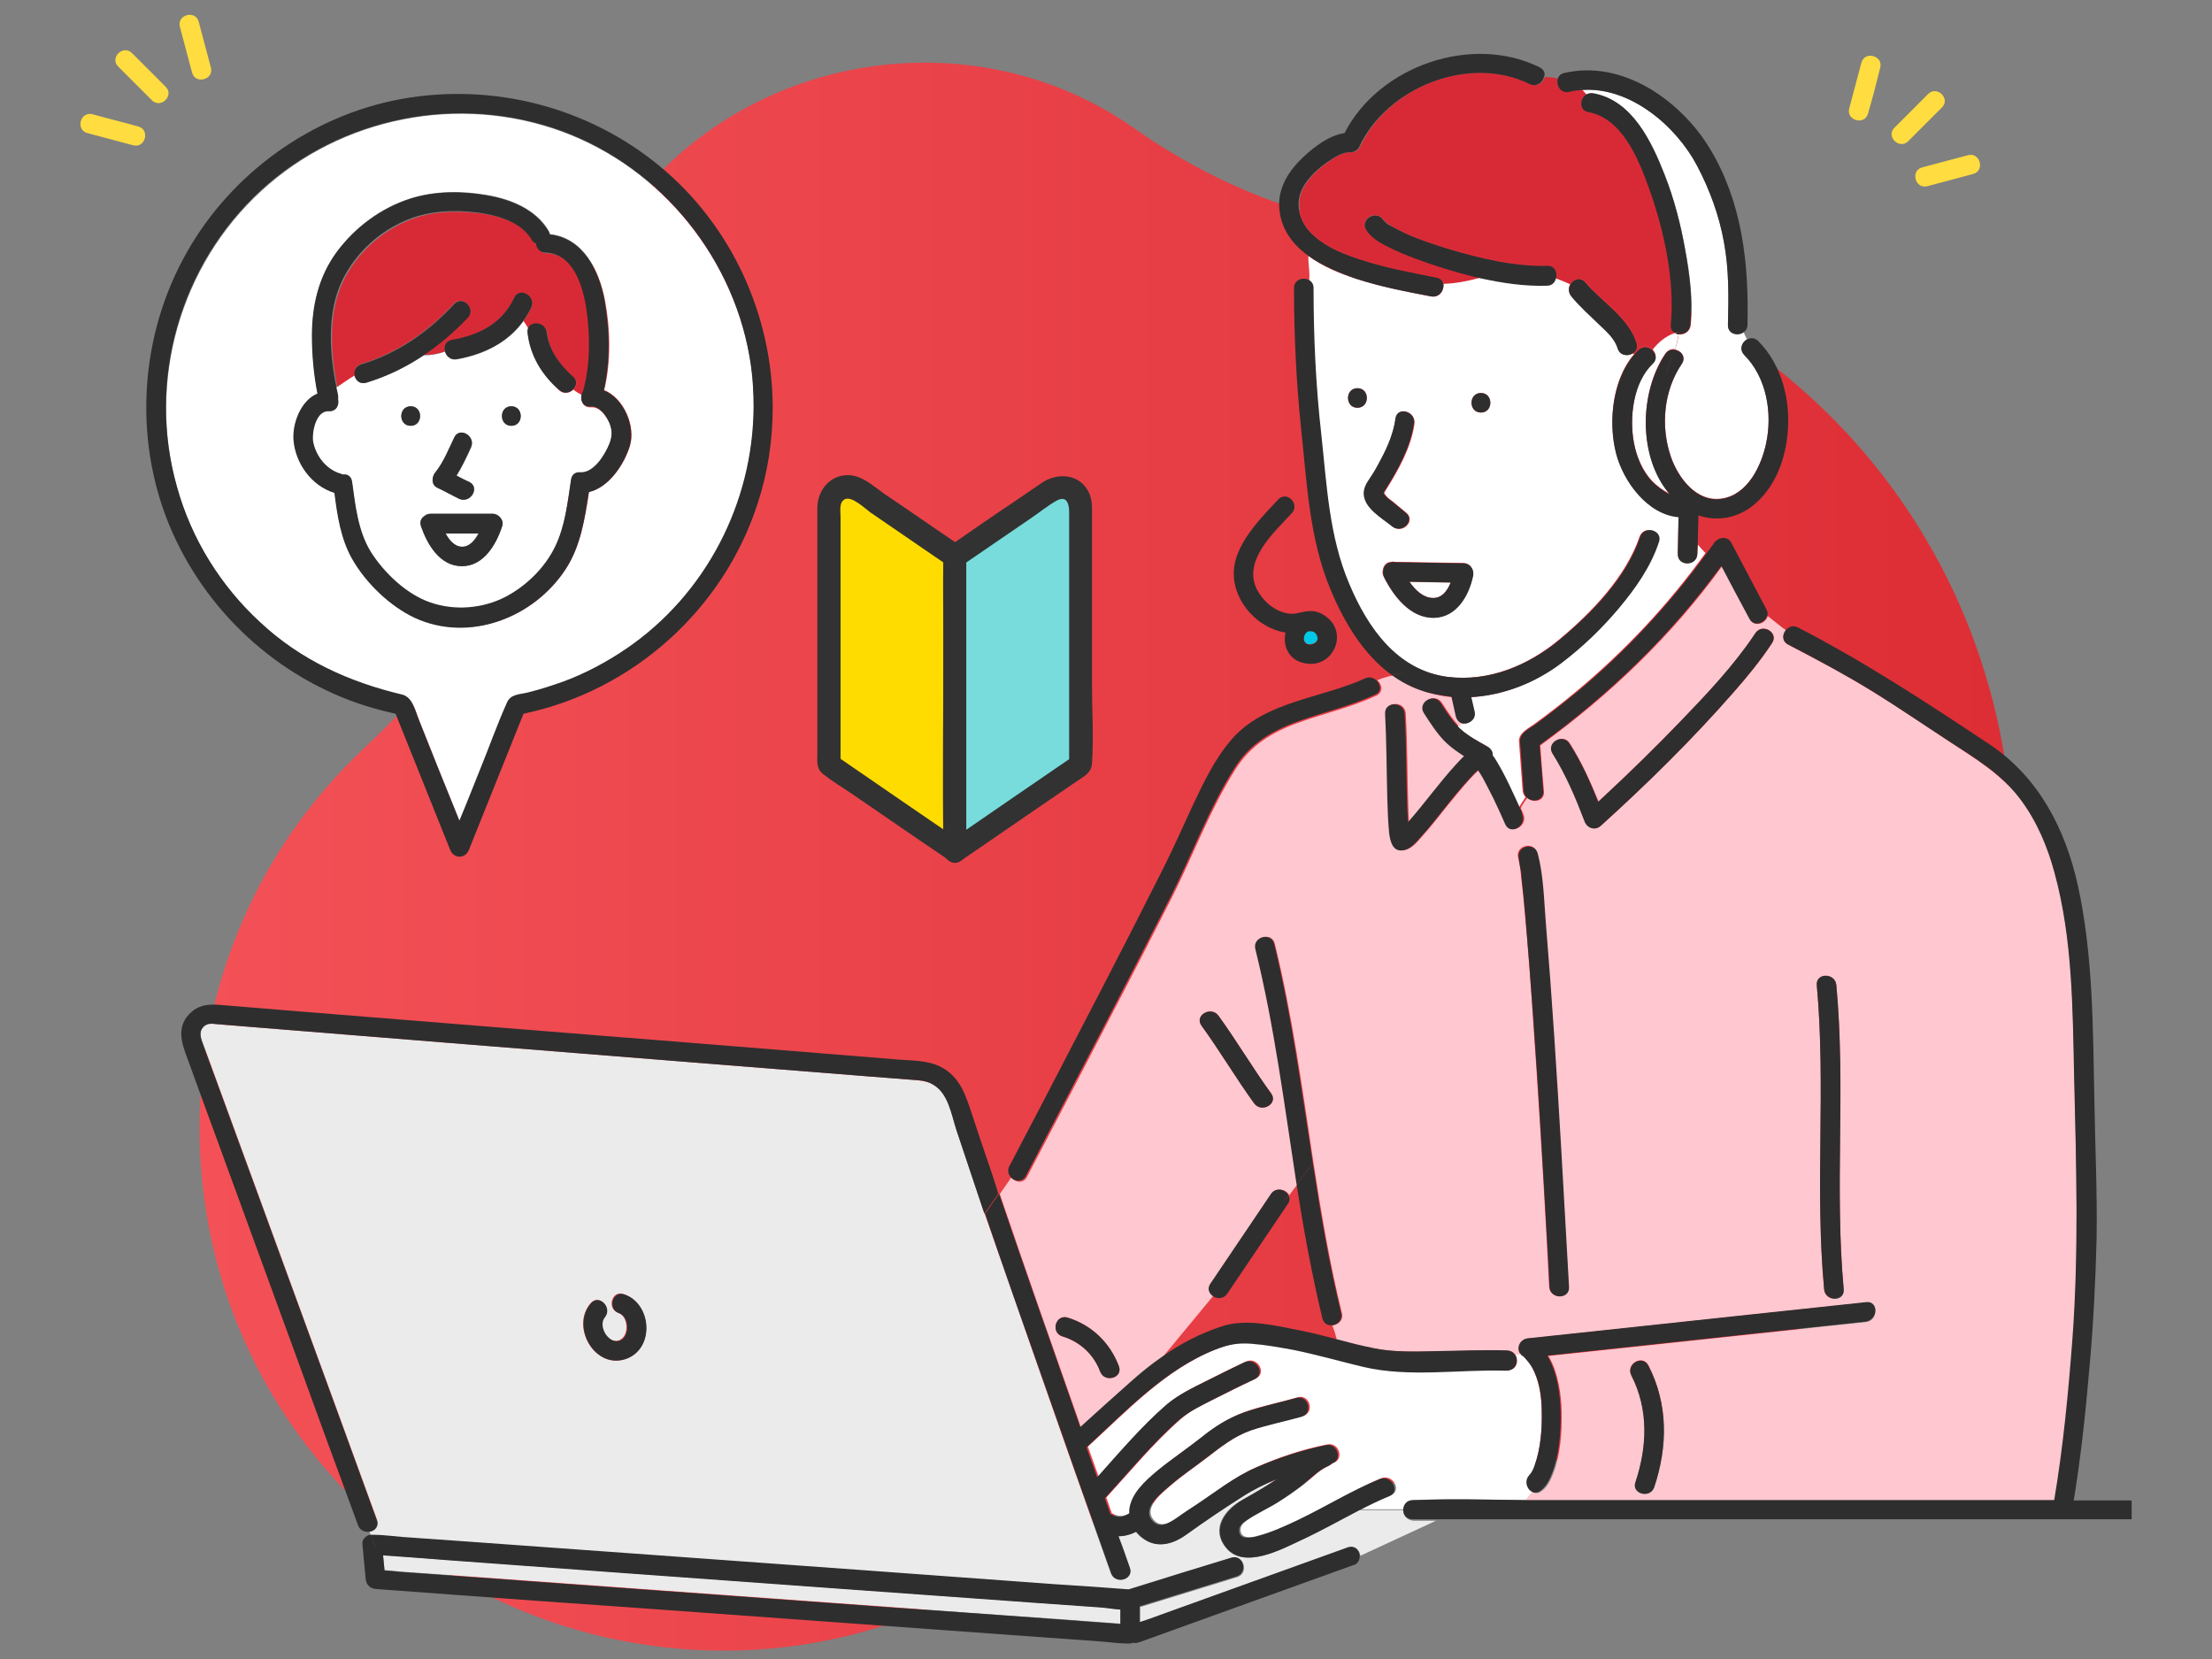 <?xml version="1.0" encoding="utf-8"?>
<!-- Generator: Adobe Illustrator 25.2.1, SVG Export Plug-In . SVG Version: 6.00 Build 0)  -->
<svg version="1.1" id="Capa_1" xmlns="http://www.w3.org/2000/svg" xmlns:xlink="http://www.w3.org/1999/xlink" x="0px" y="0px"
	 viewBox="0 0 600 450" style="enable-background:new 0 0 600 450;" xml:space="preserve">
<rect x="0" y="0" width="600" height="450" fill="#808080" stroke="none"/>
<style type="text/css">
	.st0{fill:url(#SVGID_1_);}
	.st1{fill:#00C8E7;}
	.st2{fill:#FFFFFF;}
	.st3{fill:#D82A36;}
	.st4{fill:#EBEBEB;}
	.st5{fill:#FFC7CF;}
	.st6{fill:#2E2E2E;}
	.st7{fill:#FFDC3F;}
	.st8{fill:#FFDC00;}
	.st9{fill:#323232;}
	.st10{fill:#78DCDC;}
</style>
<linearGradient id="SVGID_1_" gradientUnits="userSpaceOnUse" x1="54.107" y1="232.33" x2="545.893" y2="232.33">
	<stop  offset="0" style="stop-color:#F35157"/>
	<stop  offset="1" style="stop-color:#DD2D35"/>
</linearGradient>
<path class="st0" d="M151.2,104.5c-4.6,37.8-24,72-51.9,97.9c-1.3,1.2-2.5,2.4-3.7,3.6c-55.3,55.3-55.3,145,0,200.3
	c46.7,46.7,120.8,54.9,176.1,19.6c28.3-18,61.8-25.8,95.3-23.9c48,2.7,96.9-14.9,132.8-52.8C561,284.5,561.3,182,500.5,117
	C469.7,84.2,429.2,66.4,388,63.7c-29.1-1.9-56.7-12.2-80.5-29c-39.1-27.5-93.9-22.4-127.8,11.4C163.3,62.5,153.8,83.1,151.2,104.5z"
	/>
<g>
	<path class="st1" d="M354.7,171.2c-1.6,1-1.5,3.9,1,3.5c1.2-0.2,2-1,1.6-2.2C356.9,171.1,355.8,171,354.7,171.2z"/>
	<path class="st2" d="M382.3,157.8c1.6,2.3,3.7,4.3,6.3,4.4c2.5,0.1,4-2,4.9-4.2C389.7,158,386,157.9,382.3,157.8z"/>
	<path class="st3" d="M98,98.7c9.9-3,18.1-8.8,25.1-16.3c2.3-2.5,6.1,1.3,3.7,3.7c-3.6,3.9-7.6,7.3-11.9,10.2c2-0.1,3.9-0.3,5.8-1
		c-0.4-1.3,0.1-2.7,1.8-3c7.4-1.3,13.7-4.5,17-11.5c1.5-3.1,6-0.4,4.6,2.7c-0.6,1.3-1.3,2.5-2.1,3.6c0.4,0.7,0.8,1.3,1.3,2
		c0.9-2.1,4.8-1.6,5.1,1.2c0.5,4.8,3.5,8.8,7.1,11.9c1.3,1.1,1,2.6,0.1,3.5c0.7,0.6,1.5,1.1,2.4,1.5c0.1-0.3,0.2-0.6,0.4-0.8
		c0-0.1,0-0.2,0.1-0.3c1.9-6.9,1.9-14.7,0.9-21.7c-0.9-6.3-3.4-15.5-11.2-15.7c-1.6-0.1-2.4-1.2-2.5-2.4c-0.5-0.2-0.9-0.5-1.2-1.1
		c-3.3-5.6-11.2-7.2-17.1-7.6c-6.3-0.5-12.7,0.2-18.4,3c-6.7,3.2-12.2,8.5-15.6,15.1c-4.5,8.8-3.8,20.1-1.8,29.7
		c1.7-1.1,3.3-2.3,5-3.3C95.9,100.6,96.4,99.2,98,98.7z"/>
	<path class="st2" d="M165.3,114.7c-0.9-1.9-2.6-4.4-5-4.2c-2.1,0.1-2.9-1.7-2.4-3.3c-0.8-0.4-1.6-0.9-2.4-1.5
		c-0.9,0.9-2.5,1.3-3.8,0.2c-4.7-4.2-7.9-9.3-8.6-15.6c-0.1-0.5,0-0.9,0.2-1.2c-0.4-0.7-0.8-1.3-1.3-2c-4.2,5.9-10.8,9.1-18.1,10.4
		c-1.7,0.3-2.8-0.8-3.2-2.1c-1.9,0.7-3.8,1-5.8,1c-4.8,3.2-9.9,5.7-15.6,7.4c-1.7,0.5-2.8-0.6-3.2-1.9c-1.7,1-3.3,2.2-5,3.3
		c0.1,0.7,0.3,1.3,0.4,2c0.1,0.4,0.1,0.7,0,1.1c0.4,1.6-0.4,3.4-2.4,3.3c-3.6-0.2-4.7,5.8-4.2,8.4c0.7,4,3.5,7.8,7.6,8.9
		c0.2,0.1,0.4,0.1,0.5,0.2c1.2-0.2,2.3,0.4,2.5,1.9c0.9,6.5,1.5,13.4,5.1,19.1c3.5,5.7,9.7,11.4,16.1,13.7
		c6.6,2.3,14.2,1.7,20.4-1.5c5.7-2.9,10.8-7.9,13.5-13.7c2.7-5.6,3.3-12.1,4.3-18.2c0.2-1.2,1-1.8,1.9-1.9c0.2,0,0.4,0,0.6,0
		c3.7,0.2,6.7-4.9,7.9-7.8C166.2,118.5,166.2,116.8,165.3,114.7z M118.1,128.1c2.2-2.7,3.6-6.3,5.1-9.4c1.4-3.1,6-0.4,4.6,2.7
		c-1.2,2.6-2.4,5.2-3.9,7.6c1.1,0.6,2.2,1.2,3.4,1.7c3.1,1.4,0.4,6-2.7,4.6c-2-0.9-3.9-2-5.9-3C116.9,131.5,117.1,129.3,118.1,128.1
		z M111.4,115.5c-3.4,0-3.4-5.3,0-5.3C114.8,110.2,114.8,115.5,111.4,115.5z M136.2,142.7c-1.6,4.9-4.9,10.8-10.9,10.8
		c-6,0-9.4-5.9-11.1-10.8c-0.4-1.2,0-2.1,0.8-2.7c0.4-0.4,1-0.7,1.8-0.7c5.6,0,11.3,0,16.9,0C135.3,139.4,136.8,141.1,136.2,142.7z
		 M138.7,115.5c-3.4,0-3.4-5.3,0-5.3C142.1,110.2,142.1,115.5,138.7,115.5z"/>
	<path class="st2" d="M120.8,144.7c1,1.9,2.5,3.6,4.5,3.6c2,0,3.4-1.7,4.4-3.6C126.8,144.7,123.8,144.7,120.8,144.7z"/>
	<path class="st2" d="M70.7,169c11,10.2,24.1,16.2,38.5,19.6c2.8,0.7,3.5,4.3,4.5,6.8c1.8,4.4,3.5,8.8,5.3,13.3
		c1.9,4.7,3.8,9.4,5.7,14.1c1.8-4.5,3.6-9.1,5.5-13.6c2.5-6.1,4.7-12.4,7.4-18.4c1.1-2.4,3.5-2.3,5.8-2.8c3.2-0.8,6.3-1.7,9.4-2.9
		c6-2.2,11.8-5.3,17.1-8.9c21.6-14.8,34.5-39.7,34.6-65.7c0-3.7-0.2-7.4-0.7-11c-4-28.7-24.1-53.8-51.4-63.8
		c-27.8-10.2-59.7-4-81.5,16.1c-22,20.2-31,51.7-22.9,80.4C51.9,146.2,59.9,159,70.7,169z M86.2,106.7c-1-5.2-1.5-10.5-1.5-15.7
		c0-8.2,1.8-16,6.7-22.7c5-6.8,12-12,20-14.5c6.6-2.1,14-2.1,20.8-0.9c6.4,1.1,13.1,3.8,16.6,9.6c0.2,0.3,0.3,0.7,0.4,1
		c9,1,13.3,9.7,14.9,17.9c1.5,7.8,1.7,16.6-0.2,24.4c5.4,2.2,8.6,9.9,7,15.1c-1.5,4.9-5.6,11.3-11.1,12.5
		c-1.1,7.2-2.3,14.7-6.3,20.9c-8.6,13.2-26.1,20-40.9,13.2c-6.8-3.1-13.3-9.4-17-16c-3.1-5.5-4-11.7-4.8-17.9
		c-6.2-1.9-10.6-8.1-11.1-14.5C79.3,114.8,81.7,108.5,86.2,106.7z"/>
	<path class="st4" d="M303.9,436.5c-1.9-0.1-3.9-0.5-5.7-0.6c-5.7-0.4-11.4-0.8-17-1.2c-17.1-1.2-34.2-2.5-51.3-3.7
		c-19.8-1.4-39.5-2.9-59.3-4.3c-16.4-1.2-32.8-2.4-49.2-3.6c-5.8-0.4-11.6-0.8-17.5-1.3c0.1,1.4,0.3,2.7,0.4,4.1c2,0.1,4,0.4,6,0.5
		c5.6,0.4,11.2,0.8,16.8,1.2c17,1.2,34,2.5,51,3.7c19.8,1.4,39.5,2.9,59.3,4.3c16.3,1.2,32.5,2.4,48.8,3.5
		c5.9,0.4,11.8,0.9,17.7,1.3C303.9,439.2,303.9,437.8,303.9,436.5z"/>
	<path class="st2" d="M416.3,397.4c1.6-4.6,2-9.7,1.9-14.5c-0.1-4.2-0.7-8.6-2.8-12.3c-0.5-0.9-1.1-1.5-1.8-2.3
		c-0.1-0.1-0.2-0.2-0.3-0.3c0,0-0.1-0.1-0.1-0.1c-0.3-0.2-0.6-0.4-0.8-0.7c-0.5,0.1-0.9,0.1-1.4,0.2c1.1,1.6,0.4,4.3-2,4.2
		c-12.7-0.4-26.2,1.9-38.7-1c-6.3-1.5-12.5-3.3-18.9-4.6c-3.8-0.8-7.6-1.5-11.5-1.7c-3.7-0.3-6.4,0.3-9.9,1.6
		c-13.7,5.4-24.2,16.7-34.9,26.5c1,2.7,1.9,5.4,2.9,8.1c6-6.7,11.9-13.8,18.8-19.7c3.1-2.6,6.6-4.3,10.2-6.1c3.7-1.9,7.3-3.7,11-5.4
		c3.1-1.4,5.7,3.1,2.7,4.6c-3.7,1.8-7.4,3.6-11,5.4c-3.3,1.7-6.6,3.1-9.4,5.6c-7.3,6.4-13.7,14.2-20.2,21.3c0.5,1.4,1,2.9,1.5,4.3
		c0.1,0,0.2,0.1,0.3,0.1c1.8,1,3.3,0.6,4.8-0.3c0-0.3,0-0.6,0-0.9c0.4-4.3,4.3-7.8,7.4-10.5c3.8-3.2,8-6,12-9.1
		c3.7-2.9,7.3-5.3,11.8-6.9c4.6-1.6,9.4-2.5,14.1-3.9c3.3-0.9,4.7,4.2,1.4,5.1c-4.5,1.3-9.2,2.2-13.7,3.7c-4.8,1.6-8.3,4.5-12.3,7.6
		c-3.3,2.5-6.7,4.8-9.8,7.5c-2.3,2-7.4,5.9-4.8,9.2c2.2,2.8,5.2,0.5,7.4-1c1.5-1.1,3.1-2.1,4.6-3.1c5.3-3.5,10.3-7.5,16.2-10.1
		c6.1-2.7,12.4-4.8,19-6.1c3.3-0.7,4.7,4.2,1.6,5c-0.3,0.3-0.6,0.5-1,0.7c-2.6,1.1-4.6,3.3-6.9,5.1c-2.2,1.7-4.5,3.3-6.9,4.8
		c-2.7,1.7-5.7,3-8.3,4.8c-0.9,0.6-1.9,1.4-2,2.6c-0.1,2.7,2.9,2.3,4.6,1.8c3.9-1,7.6-2.7,11.2-4.4c7.5-3.6,14.6-8,22.3-11.2
		c3.1-1.3,5.8,3.2,2.7,4.6c-2.8,1.2-5.4,2.5-8.1,3.8h11.9c0-1.3,0.9-2.5,2.6-2.5c0.2,0,0.3,0,0.5,0c9.9-0.4,19.9-0.1,29.8,0
		c0.6-0.8,1.2-1.6,1.9-2.4c-1.4-0.9-1.9-3.4-0.1-4.7c-1,0.7,0.1-0.3-0.1,0C415.6,399.1,416,398.3,416.3,397.4z"/>
	<path class="st3" d="M390.1,72.2c-4.3-1.4-8.6-2.9-12.7-4.9c-2.5-1.2-5.3-2.6-6.8-5c-1.8-2.9,2.7-5.5,4.6-2.7c0,0,0.2,0.3,0.6,0.6
		c0.3,0.2,0.7,0.5,1.1,0.8c1.4,0.9,2.8,1.6,4.3,2.2c3.8,1.7,7.7,3,11.6,4.2c8.6,2.6,17.8,4.8,26.9,4.6c2.1-0.1,2.9,2,2.4,3.5
		c1.3,0.5,2.6,1,3.9,1.6c0.8-1.5,2.7-2.3,4.1-0.7c4.4,5.2,11.9,9.7,13.9,16.5c0.4,1.2-0.2,2.2-1,2.8c0.1,0.1,0.2,0.2,0.3,0.3
		c0.4-0.5,0.8-0.9,1.3-1.4c1.2-1.2,2.7-0.8,3.7,0.1c1.6-2,3.6-3.7,6.1-4.5c-0.7-0.4-1.2-1.1-1.1-2.2c1.1-12.2-1.8-25.5-5.9-37
		c-2.8-7.8-7.1-19-16.5-20.7c-2.6-0.5-2.3-3.6-0.5-4.8c-0.4-0.5-0.7-0.9-1.2-1.3c-1.2,0.1-2.3,0.2-3.5,0.5c-2.3,0.5-3.7-1.7-3.2-3.4
		c-1.2-0.3-2.3-0.4-3.5-0.4c-0.4,1.5-2.1,2.8-3.9,1.9c-16.4-8.2-38.8,0.8-46.3,17.2c-0.4,0.8-1.4,1.4-2.3,1.3
		c-2.3-0.1-4.5,1.4-6.3,2.7c-2.5,1.7-4.8,3.9-6.4,6.5c-2.5,4.2-1.4,9.2,1.9,12.6c3.9,4,9.5,6,14.7,7.7c6.3,2,12.9,3.3,19.4,4.5
		c1.1,0.2,1.7,0.9,1.9,1.7c3.4-0.1,6.8-0.8,10.1-1.7C397.7,74.5,393.9,73.4,390.1,72.2z"/>
	<path class="st2" d="M460.5,147.7c0,0.8,0,1.6-0.1,2.4c-0.1,3.4-5.4,3.4-5.3,0c0.1-3.3,0.1-6.7,0.2-10c-8.4-0.6-14.9-9.5-16.9-17.1
		c-2.2-8.5-1.1-20,4.8-26.9c-0.1-0.1-0.2-0.2-0.3-0.3c-1.3,0.9-3.5,0.7-4.1-1.4c-0.8-2.6-3-4.6-5-6.5c-2.6-2.5-5.2-4.9-7.6-7.7
		c-0.8-1-0.8-2.2-0.3-3.1c-1.3-0.6-2.6-1.1-3.9-1.6c-0.3,0.9-1.1,1.7-2.4,1.8c-6,0.2-12.1-0.7-18-2c-3.2,0.9-6.7,1.6-10.1,1.7
		c0.3,1.7-1,3.8-3.3,3.4c-6.9-1.3-13.8-2.7-20.4-4.8c-4.3-1.4-9.1-3.3-12.9-6.2c-0.1,2.2,0.5,4.6,0.2,6.7c0.6,0.4,1,1.1,1,2
		c0,13.3,0.7,26.5,2.1,39.7c1.5,13.7,2.1,27.7,7.6,40.6c5.1,11.9,13,23.4,26.7,25.2c11.3,1.4,22-3.1,30.5-10.2
		c8.7-7.3,18-16.9,21.7-27.8c1.1-3.2,6.2-1.8,5.1,1.4c-2.2,6.7-6.3,12.6-10.8,17.9c-4.6,5.5-9.9,10.6-15.7,15
		c-7,5.3-15.6,8.7-24.4,9.2c0.3,1.3,0.6,2.6,0.9,3.9c0.6,2.6-2.4,4-4.1,2.9c-0.1,0.4-0.2,0.9-0.2,1.3c0.1,0.1,0.2,0.2,0.3,0.3
		c2.2,2,4.9,3.5,7.5,4.9c1,0.5,1.3,1.4,1.3,2.3c0.3,0.4,0.6,0.9,0.9,1.3c2.5,4.1,4.6,8.6,6.5,13c0.6-1,1.2-1.9,1.8-2.8
		c-0.4-0.4-0.7-1-0.8-1.7c-0.3-4.1-0.6-8.2-0.9-12.3c0-0.5-0.1-1-0.1-1.4c0.2-2.2,2.7-3.3,4.3-4.5c3.8-2.8,7.6-5.7,11.3-8.8
		c13.2-11,25-23.6,35-37.5C462,149.4,461.2,148.5,460.5,147.7z M368.2,110.6c-3.4,0-3.4-5.3,0-5.3
		C371.6,105.3,371.6,110.6,368.2,110.6z M370,133.9c0-1.8,0.8-3,1.8-4.4c1.1-1.6,2-3.3,2.9-5c1.8-3.4,3.3-7.1,3.9-11
		c0.5-3.4,5.5-1.9,5.1,1.4c-0.9,6.4-4.3,12.5-7.7,17.9c-0.7,1.1-0.6,0.9,0,1.7c0.5,0.6,1.4,1.2,2,1.7c1.2,1,2.3,1.9,3.5,2.9
		c2.6,2.2-1.1,5.9-3.7,3.7C375,140.5,370.1,137.9,370,133.9z M399.5,156.1c-1.1,5.3-4.4,11.2-10.5,11.4c-6.5,0.2-11.1-5.9-13.7-11.1
		c-0.3-0.6-0.4-1.2-0.2-1.8c0.1-1.1,0.9-2.2,2.3-2.2c0.3-0.1,0.6-0.1,0.9,0c6.2,0.1,12.4,0.2,18.6,0.3
		C398.8,152.8,399.9,154.5,399.5,156.1z M401.7,111.9c-3.4,0-3.4-5.3,0-5.3C405.1,106.6,405.1,111.9,401.7,111.9z"/>
	<path class="st2" d="M473.2,96.2c-1.4-1.4-0.7-3.4,0.7-4.2c-0.4-0.6-0.7-1.2-0.9-1.9c-1.6,1.2-4.4,0.5-4.3-2
		c0.2-7.5,0.3-15.1-1.1-22.5c-1.3-7.2-3.8-14.2-7.3-20.7c-5.7-10.8-18.2-21.4-31.1-20.5c0.4,0.4,0.8,0.8,1.2,1.3
		c0.5-0.3,1.2-0.5,1.9-0.3c10.5,1.9,15.8,13.2,19.3,22.1c2.6,6.6,4.3,13.5,5.6,20.5c1.2,6.6,2.1,13.5,1.4,20.2
		c-0.2,1.9-1.9,2.7-3.3,2.5c-0.1,1.4-0.5,2.8-1,4.1c1.7,0.3,3.1,2,1.9,3.8c-4.9,7.3-5.8,16.9-3,25.2c2,5.8,7,12.5,13.9,11.4
		c7-1.1,10.8-9,12-15.2C480.8,111.9,479.2,102.2,473.2,96.2z"/>
	<path class="st2" d="M448.3,98.5c-5.3,5-6.4,14.6-5.1,21.5c0.7,3.8,2.3,7.7,5,10.5c1.1,1.2,2.8,2.5,4.7,3.4
		c-8.6-10.1-8.2-27.6-1.2-38c0.7-1,1.7-1.3,2.6-1.2c0.5-1.3,0.8-2.7,1-4.1c-0.3,0-0.6-0.2-0.9-0.3c-2.5,0.8-4.5,2.5-6.1,4.5
		C449.2,95.8,449.5,97.3,448.3,98.5z"/>
	<path class="st5" d="M562.7,292.3c-0.4-18.4-0.4-37.5-5.3-55.4c-1.9-7.1-4.8-14-9.2-19.9c-5.2-7-12.4-11.2-19.5-15.9
		c-6.8-4.5-13.5-9.1-20.4-13.3c-7.5-4.7-15.3-8.8-23.2-12.9c-1.7-0.9-1.6-2.8-0.6-3.9c-1.7-1.2-3.3-2.6-5-3.9
		c-0.5,2-3.6,3.2-4.8,0.8c-2.5-4.8-5-9.5-7.6-14.3c-13.7,18.9-30.4,34.9-49.3,48.6c0.3,4.2,0.6,8.3,1,12.5c0.2,2.7-3,3.2-4.5,1.7
		c-0.7,0.9-1.3,1.8-1.8,2.8c0.2,0.5,0.5,1,0.7,1.6c1.4,3.1-3.2,5.8-4.6,2.7c-1-2.4-2.1-4.7-3.2-7c-0.9-1.9-1.8-3.8-2.9-5.6
		c-0.2-0.3-0.8-1.3-1.3-2.1c-0.8,0.7-1.6,1.5-2.3,2.3c-2.4,2.6-4.6,5.4-6.9,8.2c-2,2.5-4,5.1-6.2,7.5c-1.2,1.4-2.7,3.3-4.6,3.7
		c-3.1,0.7-3.8-2.3-4.1-4.6c-0.4-3.1-0.4-6.3-0.5-9.4c-0.2-7.7-0.2-15.4-0.6-23c-0.2-3.4,5.1-3.4,5.3,0c0.5,8.4,0.4,16.9,0.7,25.3
		c0,1.4,0.1,2.7,0.2,4.1c0.1-0.1,0.1-0.1,0.2-0.2c4.4-5,8.3-10.5,12.8-15.4c0.7-0.7,1.4-1.6,2.2-2.3c-1.7-1.1-3.3-2.2-4.8-3.6
		c-2.5-2.3-4.3-5.3-6.1-8.1c-1.9-2.9,2.7-5.5,4.6-2.7c1.5,2.3,3,4.7,5,6.7c0-0.5,0.1-0.9,0.2-1.3c-0.5-0.3-0.9-0.8-1-1.5
		c-0.4-1.8-0.8-3.6-1.2-5.4c-1.5-0.1-3-0.3-4.5-0.7c-4.4-0.9-8.3-2.8-11.7-5.2c-1.5,0.3-2.9,0.7-4.3,1.3c1.3,1.1,1.7,3.3-0.3,4.2
		c-6.8,3.2-14.2,4.8-21.3,7.4c-7.1,2.6-12.8,6.1-16.9,12.6c-6.9,10.9-11.4,23.2-17.2,34.7c-5.4,10.6-10.8,21.2-16.3,31.7
		c-7.6,14.7-15.3,29.4-23,44.1c-1,2-3.3,1.5-4.3,0.2l-3.1,4.5c7,20.6,14.2,41.1,21.4,61.5c0.2,0.6,0.4,1.2,0.6,1.8
		c4.6-4.2,9.1-8.3,13.8-12.4c2.7-2.4,5.4-4.6,8.3-6.6l13.8-16.7c-1-0.7-1.4-2-0.6-3.3c5.5-8.1,10.9-16.2,16.4-24.3
		c1.3-2,4-1.3,4.8,0.3l2.2-2.9c-3.4-21.4-6-42.8-11.2-63.9c-0.8-3.3,4.3-4.7,5.1-1.4c4.8,19.6,7.5,39.6,10.5,59.5l1-1.3l-1,1.3
		c2.1,13.6,4.4,27.3,7.7,40.7c0.5,1.9-1.1,3.2-2.6,3.3c0.5,1.3,0.9,2.6,1.2,3.9c3.4,0.9,6.8,1.8,10.2,2.4c5.3,1,10.9,0.9,16.3,0.8
		c6.6-0.1,13.3-0.4,19.9-0.2c0.9,0,1.6,0.5,2,1.1c0.5-0.1,1-0.1,1.4-0.2c-1.2-1.6-0.1-4,2.1-4.2c3.8-0.4,7.5-0.8,11.3-1.2
		c16.5-1.8,33-3.5,49.5-5.3c10.3-1.1,20.6-2.2,30.9-3.3c3.4-0.4,3.3,4.9,0,5.3c-3.8,0.4-7.5,0.8-11.3,1.2c-16.5,1.8-33,3.5-49.5,5.3
		c-8.5,0.9-17,1.8-25.4,2.7c2.7,4.5,3.5,10.5,3.6,15.2c0.1,5.5-0.3,11.5-2.3,16.7c-0.7,1.8-1.6,3.7-3.2,4.8
		c-0.9,0.7-1.8,0.6-2.5,0.1c-0.6,0.8-1.2,1.6-1.9,2.4c1.5,0,3,0,4.5,0c23.6,0,47.2,0,70.7,0c22.8,0,45.7,0,68.5,0
		c2.4-14.3,3.9-28.8,4.9-43.2C563.9,339.9,563.2,316.2,562.7,292.3z M298.4,372c-1.7-4.6-5.5-8.1-10.2-9.5c-3.3-1-1.9-6.1,1.4-5.1
		c6.5,2,11.5,6.8,13.9,13.2C304.6,373.8,299.5,375.2,298.4,372z M344.8,296.6c2,2.8-2.6,5.4-4.6,2.7c-5-6.9-9.3-14.2-14.3-21.1
		c-2-2.8,2.6-5.4,4.6-2.7C335.5,282.4,339.7,289.7,344.8,296.6z M420.2,349c-0.2-4.5-0.5-8.9-0.7-13.4c-1.1-19.9-2.3-39.8-3.7-59.6
		c-0.6-9.4-1.3-18.9-2.2-28.3c-0.3-3.3-0.6-6.6-1-9.9c-0.1-0.6-0.1-1.2-0.2-1.9c0-0.1-0.1-0.9-0.2-1.1c-0.1-0.7-0.2-1.4-0.4-2.1
		c-0.9-3.3,4.2-4.7,5.1-1.4c1.6,6,1.7,12.6,2.2,18.8c1.7,20.6,3,41.1,4.2,61.7c0.7,12.4,1.5,24.7,2.1,37.1
		C425.7,352.4,420.4,352.4,420.2,349z M480.7,174.4c-3.1,4.7-6.7,9.1-10.4,13.3c-11.2,12.8-23.4,24.8-36,36.2
		c-1.6,1.4-3.7,0.7-4.4-1.2c-2.4-6.3-5.1-12.7-8.7-18.4c-1.8-2.9,2.8-5.5,4.6-2.7c3.1,4.9,5.6,10.4,7.8,15.8c0.5-0.5,1-1,1.5-1.4
		c7.1-6.6,14-13.4,20.7-20.3c7.3-7.5,14.7-15.2,20.4-24C478,168.9,482.6,171.6,480.7,174.4z M494.8,349.8c-2.5-27.4,0.6-55.1-2-82.5
		c-0.3-3.4,5-3.4,5.3,0c2.5,27.4-0.6,55.1,2,82.5C500.4,353.2,495.1,353.1,494.8,349.8z M448.7,403.4c-1.1,3.2-6.2,1.8-5.1-1.4
		c3.3-9.6,3.7-19.7-1.1-29c-1.6-3,3-5.7,4.6-2.7C452.5,380.8,452.4,392.4,448.7,403.4z"/>
	<path class="st4" d="M380.6,409.6h-11.9c-5.2,2.7-10.4,5.6-15.7,8.1c-5.4,2.5-15.6,8.2-20.5,2.1c-4.2-5.2-0.3-10.4,4.5-13
		c3.2-1.8,6.3-3.6,9.3-5.6c-3.2,1.3-6.2,2.8-9.1,4.6c-5.2,3.3-10.4,6.8-15.4,10.4c-3,2.2-6.9,3.6-10.5,1.9c-1.2-0.6-2.4-1.5-3.2-2.6
		c-1.6,0.8-3.2,1.2-4.8,1.2c1,2.9,2,5.8,3.1,8.6c1.1,3.2-4,4.6-5.1,1.4c-0.3-0.9-0.7-1.9-1-2.8c-6.2-17.5-12.4-35-18.5-52.5
		c-4.9-14.1-9.8-28.1-14.7-42.2l-0.1,0.1l0.1-0.1c-2.6-7.5-5.1-15.1-7.6-22.7c-1.4-4.3-2.2-10-6.5-12.4c-1.7-0.9-3.5-1-5.4-1.2
		c-3.9-0.3-7.7-0.6-11.6-0.9c-16.8-1.3-33.5-2.7-50.3-4c-21.2-1.7-42.5-3.4-63.7-5.1c-16.9-1.4-33.9-2.7-50.8-4.1
		c-4.1-0.3-8.2-0.7-12.3-1c-1.2-0.1-2.3-0.3-3.4,0.5c-1.8,1.4-1,3.4-0.3,5.1c4.9,13.3,9.7,26.6,14.6,39.9
		c7.2,19.6,14.3,39.2,21.5,58.8c3.7,10.1,7.3,20.1,11,30.2c0.6,1.8-0.6,3-2.1,3.2c0.1,0.3,0.3,0.6,0.4,1c0.2,0,0.3,0,0.5,0
		c0.1,0,0.2,0,0.3,0c2.6-0.1,5.4,0.4,8,0.6c5.7,0.4,11.4,0.8,17,1.2c17.1,1.2,34.2,2.5,51.3,3.7c19.8,1.4,39.5,2.9,59.3,4.3
		c16.4,1.2,32.8,2.4,49.2,3.6c6.7,0.5,13.4,1,20.1,1.4c0.1-0.1,0.2-0.1,0.4-0.1c9.2-2.8,18.3-5.6,27.5-8.5c3.3-1,4.6,4.1,1.4,5.1
		c-8.8,2.7-17.6,5.4-26.3,8.1c0,1.4,0,2.8,0,4.3c1.9-0.7,3.8-1.4,5.7-2c16.9-6.1,33.8-12.2,50.8-18.3c1.8-0.6,3,0.6,3.2,2.1
		l20.5-9.5c-2,0-4,0-6.1,0C381.4,412.3,380.6,410.9,380.6,409.6z M170,368.5c-8.5,3.3-15.4-8.6-9.8-15c2.2-2.6,6,1.2,3.7,3.7
		c-2.1,2.4,1.2,7.9,4.3,6.2c2.5-1.3,2.2-6.4-0.5-7.3c-3.2-1.1-1.8-6.2,1.4-5.1C176.7,353.5,177.6,365.5,170,368.5z"/>
	<path class="st1" d="M382.3,226.6C382.2,226.9,382.3,226.8,382.3,226.6L382.3,226.6z"/>
	<path class="st1" d="M402,207.9C402,207.9,402,207.9,402,207.9C402,208,402.1,207.8,402,207.9z"/>
	<path class="st6" d="M454.4,90.4c0.3,0.2,0.6,0.3,0.9,0.3c0-0.2,0-0.4,0-0.5C455,90.2,454.7,90.3,454.4,90.4z"/>
	<path class="st6" d="M457.1,67.9c-1.2-7-3-13.9-5.6-20.5c-3.5-8.9-8.7-20.2-19.3-22.1c-0.8-0.1-1.4,0-1.9,0.3
		c0.7,0.9,1.2,1.9,1.5,3c-0.3-1-0.8-2.1-1.5-3c-1.8,1.1-2.1,4.3,0.5,4.8c9.3,1.7,13.7,12.9,16.5,20.7c4.1,11.5,7,24.8,5.9,37
		c-0.1,1.1,0.4,1.8,1.1,2.2c0.3-0.1,0.6-0.2,0.9-0.2c0.1-0.9,0-1.8-0.2-2.8c0.2,1,0.2,1.9,0.2,2.8c0.3-0.1,0.6-0.1,0.9-0.1
		c-0.3,0-0.6,0.1-0.9,0.1c0,0.2,0,0.4,0,0.5c1.4,0.2,3.1-0.6,3.3-2.5C459.2,81.4,458.3,74.6,457.1,67.9z"/>
	<path class="st6" d="M397,152.8c-6.2-0.1-12.4-0.2-18.6-0.3c-0.3-0.1-0.6-0.1-0.9,0c-1.4,0.1-2.2,1.1-2.3,2.2
		c-0.1,0.5-0.1,1.1,0.2,1.8c2.6,5.2,7.2,11.3,13.7,11.1c6.1-0.2,9.4-6.1,10.5-11.4C399.9,154.5,398.8,152.8,397,152.8z M388.6,162.2
		c-2.6-0.1-4.7-2.1-6.3-4.4c3.7,0.1,7.5,0.1,11.2,0.2C392.6,160.3,391.1,162.3,388.6,162.2z"/>
	<path class="st6" d="M463.8,40.3c-7.9-13-23.6-24.2-39.5-20.5c-1,0.2-1.6,0.9-1.8,1.7c1.6,0.4,3.2,1.2,4.6,2.4
		c-1.4-1.2-3-2-4.6-2.4c-0.4,1.7,0.9,4,3.2,3.4c1.2-0.3,2.3-0.4,3.5-0.5c-0.5-0.4-1-0.8-1.6-1.1c0.6,0.3,1.1,0.6,1.6,1.1
		c12.9-0.9,25.4,9.7,31.1,20.5c3.4,6.5,6,13.5,7.3,20.7c1.4,7.4,1.3,15,1.1,22.5c-0.1,2.5,2.7,3.2,4.3,2c-0.6-1.4-1-3-1.4-4.4
		c0.4,1.5,0.8,3,1.4,4.4c0.6-0.4,1-1.1,1-2C474.4,71.5,472.6,54.9,463.8,40.3z"/>
	<path class="st6" d="M443.9,93.1c-2-6.8-9.5-11.3-13.9-16.5c-1.4-1.6-3.3-0.8-4.1,0.7c1.4,0.7,2.7,1.5,3.8,2.7
		c-1-1.2-2.3-2-3.8-2.7c-0.5,0.9-0.5,2.1,0.3,3.1c2.3,2.8,5,5.2,7.6,7.7c1.9,1.8,4.2,3.8,5,6.5C439.8,97.7,444.9,96.3,443.9,93.1z"
		/>
	<path class="st6" d="M476.9,92.5c-1-1-2.1-0.9-3.1-0.4c0.8,1.4,1.9,2.5,3.5,3.2c-1.6-0.7-2.7-1.8-3.5-3.2c-1.4,0.8-2.1,2.7-0.7,4.2
		c6,6,7.7,15.6,6,23.8c-1.3,6.2-5,14.1-12,15.2c-6.9,1.1-11.9-5.6-13.9-11.4c-2.8-8.2-2-17.9,3-25.2c1.2-1.8-0.2-3.6-1.9-3.8
		c-0.8,2.3-1.8,4.5-2.4,6.9c0.5-2.4,1.6-4.6,2.4-6.9c-0.9-0.2-2,0.2-2.6,1.2c-7.1,10.5-7.4,28,1.2,38c-1.8-0.9-3.5-2.3-4.7-3.4
		c-2.7-2.8-4.3-6.8-5-10.5c-1.3-6.9-0.2-16.4,5.1-21.5c1.3-1.2,0.9-2.7-0.1-3.7c-0.8,1-1.5,2-2.1,3.1c0.6-1.1,1.3-2.1,2.1-3.1
		c-0.9-0.9-2.5-1.2-3.7-0.1c-7,6.7-8.5,19.2-6.1,28.3c2,7.5,8.5,16.4,16.9,17.1c-0.1,3.3-0.1,6.7-0.2,10c-0.1,3.4,5.2,3.4,5.3,0
		c0-0.8,0-1.6,0.1-2.4c-0.6-0.7-1.1-1.4-1.7-2.1c0.5,0.7,1.1,1.4,1.7,2.1c0.1-2.7,0.1-5.4,0.2-8.1c4.9,1.7,10.4,0.8,14.7-2.6
		c5.7-4.5,8.6-11.7,9.4-18.8C485.9,109.2,483.5,99.1,476.9,92.5z"/>
	<path class="st6" d="M348.7,171.6c-0.8,3.5,0.8,7.5,5.2,8.3c7.7,1.6,12.1-8.3,5.6-12.8c-1.4-1-3-1.5-4.7-1.3c-0.3,0-0.5,0-0.8,0.1
		c0,0-0.1,0-0.1,0c-1.5,0.3-2.9,0.8-4.6,0.5c-3.5-0.6-6.6-3.2-8.3-6.4c-4.1-7.9,4.6-15.6,9.4-20.8c2.3-2.5-1.4-6.2-3.7-3.7
		c-4.3,4.6-9,9.3-11.2,15.3c-2,5.6-0.3,11.3,3.7,15.6C341.7,169.1,345.1,171,348.7,171.6z M355.7,174.8c-2.4,0.4-2.6-2.5-1-3.5
		c1.1-0.2,2.1-0.1,2.6,1.3C357.7,173.7,356.9,174.6,355.7,174.8z"/>
	<path class="st6" d="M99.3,191.5c2.6,0.8,5.3,1.5,8,2.1c4.9,12.3,9.9,24.6,14.8,36.9c1,2.5,4.1,2.5,5.1,0
		c4.9-12.3,9.9-24.6,14.8-36.9c29.6-6.2,54.2-28.2,63.5-57c2.8-8.5,4.1-17.3,4.1-26.2c-0.1-25-11.2-49.2-30.5-65.2
		c-19.5-16.2-45.5-22.9-70.5-18.3c-24.2,4.5-45.8,20.1-57.9,41.5c-12.7,22.3-14.6,50.2-4.8,74C55.5,165.6,75.2,183.9,99.3,191.5z
		 M70.8,51.6c21.8-20,53.7-26.2,81.5-16.1c27.3,10,47.4,35.1,51.4,63.8c0.5,3.6,0.7,7.3,0.7,11c-0.1,26.1-13,51-34.6,65.7
		c-5.3,3.6-11.1,6.7-17.1,8.9c-3.1,1.1-6.2,2.1-9.4,2.9c-2.3,0.6-4.8,0.4-5.8,2.8c-2.7,6-4.9,12.3-7.4,18.4
		c-1.8,4.5-3.6,9.1-5.5,13.6c-1.9-4.7-3.8-9.4-5.7-14.1c-1.8-4.4-3.5-8.8-5.3-13.3c-1-2.4-1.7-6.1-4.5-6.8
		c-14.4-3.4-27.6-9.4-38.5-19.6C59.9,159,51.9,146.2,48,132C39.8,103.2,48.8,71.8,70.8,51.6z"/>
	<path class="st6" d="M133.7,139.4c-5.6,0-11.3,0-16.9,0c-0.8,0-1.3,0.3-1.8,0.7c-0.8,0.5-1.2,1.5-0.8,2.7
		c1.7,4.9,5.1,10.8,11.1,10.8c5.9,0,9.3-5.9,10.9-10.8C136.8,141.1,135.3,139.4,133.7,139.4z M125.4,148.3c-2,0-3.5-1.7-4.5-3.6
		c3,0,6,0,9,0C128.8,146.6,127.4,148.3,125.4,148.3z"/>
	<path class="st6" d="M123.2,118.7c-1.5,3.1-2.9,6.7-5.1,9.4c-1,1.2-1.2,3.4,0.5,4.2c2,0.9,3.9,2,5.9,3c3.1,1.4,5.8-3.1,2.7-4.6
		c-1.1-0.5-2.3-1.1-3.4-1.7c1.5-2.4,2.7-5,3.9-7.6C129.2,118.3,124.6,115.6,123.2,118.7z"/>
	<path class="st6" d="M111.4,110.2c-3.4,0-3.4,5.3,0,5.3C114.8,115.5,114.8,110.2,111.4,110.2z"/>
	<path class="st6" d="M138.7,110.2c-3.4,0-3.4,5.3,0,5.3C142.1,115.5,142.1,110.2,138.7,110.2z"/>
	<path class="st6" d="M143.1,90.2c0.7,6.3,3.9,11.5,8.6,15.6c2.5,2.3,6.3-1.5,3.7-3.7c-3.5-3.1-6.5-7.1-7.1-11.9
		C148,86.9,142.7,86.8,143.1,90.2z"/>
	<path class="st6" d="M123.9,97.4c8.6-1.5,16.3-5.8,20.2-14c1.4-3.1-3.1-5.7-4.6-2.7c-3.3,7.1-9.6,10.2-17,11.5
		C119.1,92.9,120.6,98,123.9,97.4z"/>
	<path class="st6" d="M99.4,103.8c10.7-3.3,19.8-9.5,27.5-17.6c2.3-2.5-1.4-6.2-3.7-3.7c-7,7.5-15.2,13.3-25.1,16.3
		C94.7,99.7,96.1,104.8,99.4,103.8z"/>
	<path class="st6" d="M90.7,133.7c0.8,6.2,1.7,12.4,4.8,17.9c3.7,6.5,10.2,12.8,17,16c14.8,6.8,32.3,0,40.9-13.2
		c4.1-6.2,5.2-13.7,6.3-20.9c5.5-1.3,9.6-7.6,11.1-12.5c1.6-5.3-1.6-13-7-15.1c1.8-7.9,1.6-16.6,0.2-24.4
		c-1.5-8.2-5.9-16.9-14.9-17.9c0-0.3-0.2-0.6-0.4-1c-3.5-5.8-10.2-8.5-16.6-9.6c-6.8-1.2-14.2-1.2-20.8,0.9c-8,2.6-15,7.8-20,14.5
		c-4.9,6.7-6.7,14.5-6.7,22.7c0,5.2,0.5,10.6,1.5,15.7c-4.5,1.8-6.8,8.1-6.5,12.5C80.1,125.7,84.5,131.8,90.7,133.7z M89.3,111.5
		c2,0.1,2.8-1.7,2.4-3.3c0.1-0.3,0-0.7,0-1.1c-2.3-10-3.4-22.3,1.4-31.6c3.4-6.6,8.9-11.9,15.6-15.1c5.7-2.8,12.1-3.5,18.4-3
		c6,0.5,13.8,2.1,17.1,7.6c0.3,0.6,0.8,0.9,1.2,1.1c0.1,1.2,1,2.4,2.5,2.4c7.8,0.3,10.3,9.4,11.2,15.7c1,7,1,14.8-0.9,21.7
		c0,0.1-0.1,0.2-0.1,0.3c-1,1.6-0.4,4.3,2.1,4.1c2.4-0.2,4.1,2.3,5,4.2c0.9,2.1,0.9,3.7,0.1,5.8c-1.2,3-4.2,8-7.9,7.8
		c-0.2,0-0.4,0-0.6,0c-0.9,0.1-1.7,0.7-1.9,1.9c-0.9,6.1-1.6,12.6-4.3,18.2c-2.8,5.8-7.8,10.7-13.5,13.7c-6.2,3.2-13.8,3.8-20.4,1.5
		c-6.4-2.2-12.5-8-16.1-13.7c-3.5-5.7-4.2-12.6-5.1-19.1c-0.2-1.5-1.4-2.1-2.5-1.9c-0.2-0.1-0.3-0.1-0.5-0.2c-4-1.1-6.9-4.9-7.6-8.9
		C84.6,117.3,85.7,111.2,89.3,111.5z"/>
	<path class="st6" d="M476.1,171.8c-5.8,8.7-13.2,16.5-20.4,24c-6.7,7-13.6,13.7-20.7,20.3c-0.5,0.5-1,1-1.5,1.4
		c-2.2-5.5-4.6-10.9-7.8-15.8c-1.8-2.9-6.4-0.2-4.6,2.7c3.6,5.7,6.3,12.1,8.7,18.4c0.7,1.9,2.9,2.6,4.4,1.2
		c12.6-11.4,24.8-23.4,36-36.2c3.7-4.2,7.3-8.6,10.4-13.3C482.6,171.6,478,168.9,476.1,171.8z"/>
	<path class="st6" d="M412.3,234.9c0,0.2,0.1,0.9,0.2,1.1c0.1,0.6,0.2,1.2,0.2,1.9c0.4,3.3,0.7,6.6,1,9.9c0.8,9.4,1.5,18.9,2.2,28.3
		c1.4,19.9,2.6,39.7,3.7,59.6c0.3,4.5,0.5,8.9,0.7,13.4c0.2,3.4,5.5,3.4,5.3,0c-0.7-12.4-1.4-24.7-2.1-37.1
		c-1.2-20.6-2.5-41.2-4.2-61.7c-0.5-6.1-0.6-12.8-2.2-18.8c-0.9-3.3-6-1.9-5.1,1.4C412,233.5,412.2,234.2,412.3,234.9z"/>
	<path class="st6" d="M345.6,256c-0.8-3.3-5.9-1.9-5.1,1.4c5.2,21,7.9,42.5,11.2,63.9l4.4-5.8C353,295.6,350.4,275.6,345.6,256z"/>
	<path class="st6" d="M363.8,356.2c-3.3-13.4-5.6-27-7.7-40.7l-4.4,5.8c1.9,12.2,4.1,24.3,7,36.3
		C359.5,360.9,364.6,359.5,363.8,356.2z"/>
	<path class="st6" d="M412.3,219.2c-0.8,1.3-1.5,2.7-2.2,4.1C410.8,221.9,411.5,220.5,412.3,219.2c-2-4.4-4-8.9-6.5-13
		c-0.3-0.5-0.6-0.9-0.9-1.3c0.1-0.8-0.3-1.7-1.3-2.3c-2.6-1.5-5.3-2.9-7.5-4.9c-0.1-0.1-0.2-0.2-0.3-0.3c-0.1,0.7,0,1.4,0.1,2.2
		c-0.2-0.8-0.2-1.5-0.1-2.2c-2-2-3.5-4.4-5-6.7c-1.8-2.9-6.4-0.2-4.6,2.7c1.8,2.8,3.7,5.8,6.1,8.1c1.5,1.4,3.1,2.5,4.8,3.6
		c-0.8,0.8-1.6,1.6-2.2,2.3c-4.5,4.9-8.4,10.4-12.8,15.4c-0.1,0.1-0.1,0.1-0.2,0.2c-0.1-1.4-0.1-2.7-0.2-4.1
		c-0.3-8.4-0.2-16.9-0.7-25.3c-0.2-3.4-5.5-3.4-5.3,0c0.4,7.7,0.4,15.4,0.6,23c0.1,3.1,0.2,6.3,0.5,9.4c0.3,2.3,1,5.3,4.1,4.6
		c1.9-0.4,3.4-2.4,4.6-3.7c2.2-2.4,4.2-5,6.2-7.5c2.2-2.8,4.5-5.6,6.9-8.2c0.7-0.8,1.5-1.6,2.3-2.3c0.5,0.8,1.1,1.7,1.3,2.1
		c1,1.8,1.9,3.7,2.9,5.6c1.1,2.3,2.2,4.7,3.2,7c1.4,3.1,5.9,0.4,4.6-2.7C412.8,220.2,412.5,219.7,412.3,219.2z M382.3,226.6
		C382.3,226.8,382.2,226.9,382.3,226.6L382.3,226.6z M402,208C402,207.9,402,207.9,402,208C402.1,207.8,402,208,402,208z"/>
	<path class="st6" d="M498.1,267.2c-0.3-3.4-5.6-3.4-5.3,0c2.5,27.4-0.6,55.1,2,82.5c0.3,3.4,5.6,3.4,5.3,0
		C497.6,322.4,500.7,294.7,498.1,267.2z"/>
	<path class="st6" d="M506.2,353.2c-10.3,1.1-20.6,2.2-30.9,3.3c-16.5,1.8-33,3.5-49.5,5.3c-3.8,0.4-7.5,0.8-11.3,1.2
		c-2.2,0.2-3.3,2.6-2.1,4.2c0.2,0,0.3-0.1,0.5-0.1c-0.2,0-0.3,0.1-0.5,0.1c0.2,0.3,0.4,0.5,0.8,0.7c0,0,0.1,0.1,0.1,0.1
		c0.1,0.1,0.3,0.3,0.3,0.3c0.7,0.8,1.2,1.4,1.8,2.3c2.2,3.7,2.8,8.1,2.8,12.3c0.1,4.8-0.3,10-1.9,14.5c-0.3,0.9-0.7,1.7-1.2,2.4
		c0.2-0.3-0.9,0.7,0.1,0c-1.8,1.3-1.3,3.8,0.1,4.7c0.6-0.8,1.2-1.6,1.7-2.5c-0.5,0.9-1.1,1.7-1.7,2.5c0.7,0.5,1.6,0.5,2.5-0.1
		c1.6-1.2,2.5-3,3.2-4.8c2-5.2,2.4-11.2,2.3-16.7c-0.1-4.7-0.9-10.7-3.6-15.2c8.5-0.9,17-1.8,25.4-2.7c16.5-1.8,33-3.5,49.5-5.3
		c3.8-0.4,7.5-0.8,11.3-1.2C509.5,358.1,509.6,352.8,506.2,353.2z"/>
	<path class="st6" d="M373.2,184.4c-1.1,0.5-2.2,1-3.2,1.8C371,185.5,372.1,184.9,373.2,184.4c-0.8-0.6-1.8-0.9-2.9-0.4
		c-11.7,5.4-26.9,6.1-36,16.3c-4.6,5.2-7.7,11.7-10.6,17.8c-2.8,6-5.4,12-8.4,17.9c-10.6,21.1-21.6,42.1-32.5,63.1
		c-3,5.7-6,11.5-9,17.2c-0.6,1.1-0.3,2.1,0.2,2.8l1.6-2.2l-1.6,2.2c1,1.4,3.3,1.8,4.3-0.2c7.7-14.7,15.3-29.4,23-44.1
		c5.5-10.6,10.9-21.1,16.3-31.7c5.8-11.5,10.3-23.8,17.2-34.7c4.1-6.5,9.8-10,16.9-12.6c7-2.6,14.4-4.2,21.3-7.4
		C374.9,187.7,374.5,185.5,373.2,184.4z"/>
	<path class="st6" d="M578.2,407h-15.7c1.9-11.7,3.2-23.6,4.2-35.4c1.1-11.9,1.7-23.8,2-35.7c0.2-12.4-0.4-24.8-0.6-37.2
		c-0.4-19.5-0.3-39.5-4.5-58.6c-3.4-15.3-10.6-29.2-23.8-38.1c-17-11.3-33.9-22.4-52.1-31.8c-1.3-0.7-2.5-0.2-3.3,0.7
		c-1,1.2-1.1,3,0.6,3.9c7.9,4.1,15.7,8.3,23.2,12.9c6.9,4.3,13.6,8.9,20.4,13.3c7.2,4.7,14.3,8.9,19.5,15.9
		c4.4,5.9,7.3,12.8,9.2,19.9c4.9,17.9,4.9,37,5.3,55.4c0.6,23.9,1.3,47.6-0.5,71.5c-1.1,14.4-2.5,28.9-4.9,43.2H418
		c-1.5,0-3,0-4.5,0c-9.9-0.1-19.9-0.4-29.8,0c-0.2,0-0.3,0-0.5,0c-1.7,0-2.5,1.3-2.6,2.5c0,1.4,0.8,2.7,2.6,2.7h195V407z"/>
	<path class="st6" d="M368.8,421.8l-2.6,1.2L368.8,421.8c-0.2-1.5-1.4-2.7-3.2-2.1c-16.9,6.1-33.8,12.2-50.8,18.3
		c-1.9,0.7-3.8,1.4-5.7,2c0-1.4,0-2.8,0-4.3c8.8-2.7,17.6-5.4,26.3-8.1c3.2-1,1.9-6.1-1.4-5.1c-9.2,2.8-18.3,5.6-27.5,8.5
		c-0.1,0-0.3,0.1-0.4,0.1c-6.7-0.5-13.4-1-20.1-1.4c-16.4-1.2-32.8-2.4-49.2-3.6c-19.8-1.4-39.5-2.9-59.3-4.3
		c-17.1-1.2-34.2-2.5-51.3-3.7c-5.7-0.4-11.4-0.8-17-1.2c-2.6-0.2-5.4-0.6-8-0.6c-0.1,0-0.2,0-0.3,0c-0.2,0-0.3,0-0.5,0
		c0.5,1.3,1.1,2.6,1.8,3.7c-0.8-1.1-1.3-2.4-1.8-3.7c-1.2,0.2-2.3,1.4-2.1,2.6c0.3,3.2,0.6,6.3,0.9,9.5c0.1,0.6,0.3,1.2,0.6,1.5
		c0.4,0.6,1.1,1,2,1.1c6.8,0.5,13.5,1,20.3,1.5c16.3,1.2,32.5,2.4,48.8,3.5c19.8,1.4,39.5,2.9,59.3,4.3c17,1.2,34,2.5,51,3.7
		c5.6,0.4,11.2,0.8,16.8,1.2c2.7,0.2,5.4,0.6,8,0.6c0.1,0,0.2,0,0.3,0c0.4,0,0.7-0.1,1.1-0.2c0.4,0.1,0.9,0.1,1.5-0.1
		c16.9-6.1,33.8-12.2,50.8-18.3c2.4-0.9,4.8-1.7,7.2-2.6C368.4,424.3,368.9,423,368.8,421.8z M303.9,440.5
		c-5.9-0.4-11.8-0.9-17.7-1.3c-16.3-1.2-32.5-2.4-48.8-3.5c-19.8-1.4-39.5-2.9-59.3-4.3c-17-1.2-34-2.5-51-3.7
		c-5.6-0.4-11.2-0.8-16.8-1.2c-2-0.1-4-0.4-6-0.5c-0.1-1.4-0.3-2.7-0.4-4.1c5.8,0.4,11.6,0.8,17.5,1.3c16.4,1.2,32.8,2.4,49.2,3.6
		c19.8,1.4,39.5,2.9,59.3,4.3c17.1,1.2,34.2,2.5,51.3,3.7c5.7,0.4,11.4,0.8,17,1.2c1.8,0.1,3.8,0.5,5.7,0.6
		C303.9,437.8,303.9,439.2,303.9,440.5z"/>
	<path class="st6" d="M160.3,353.5c-5.6,6.4,1.2,18.3,9.8,15c7.6-3,6.6-15-0.8-17.4c-3.2-1.1-4.6,4-1.4,5.1c2.7,0.9,3,6,0.5,7.3
		c-3.1,1.6-6.4-3.8-4.3-6.2C166.2,354.7,162.5,350.9,160.3,353.5z"/>
	<path class="st6" d="M476.8,165.1c0.9,0.7,1.7,1.3,2.6,2c0.1-0.6,0.1-1.2-0.3-1.9c-3.2-6-6.3-12-9.5-18c-1-1.9-3.5-1.5-4.6,0
		c-0.7,1-1.4,2-2.1,2.9c0.5,0.4,1.1,0.8,1.7,1.2c-0.6-0.4-1.2-0.8-1.7-1.2c-10.1,13.9-21.8,26.5-35,37.5c-3.7,3-7.4,6-11.3,8.8
		c-1.6,1.2-4.2,2.2-4.3,4.5c0,0.5,0.1,1,0.1,1.4c0.3,4.1,0.6,8.2,0.9,12.3c0.1,0.7,0.4,1.3,0.8,1.7c0.6-0.7,1.2-1.4,1.8-2.1
		c-0.7,0.7-1.3,1.4-1.8,2.1c1.5,1.5,4.7,0.9,4.5-1.7c-0.3-4.2-0.6-8.3-1-12.5c18.9-13.7,35.6-29.8,49.3-48.6c2.5,4.8,5,9.5,7.6,14.3
		c1.2,2.4,4.3,1.2,4.8-0.8C478.5,166.4,477.7,165.8,476.8,165.1z"/>
	<path class="st6" d="M344.8,296.6c-5-6.9-9.3-14.2-14.3-21.1c-2-2.7-6.6-0.1-4.6,2.7c5,6.9,9.3,14.2,14.3,21.1
		C342.2,302,346.8,299.4,344.8,296.6z"/>
	<path class="st6" d="M448.7,403.4c3.7-11,3.8-22.6-1.6-33c-1.6-3-6.1-0.4-4.6,2.7c4.7,9.2,4.3,19.3,1.1,29
		C442.5,405.2,447.6,406.6,448.7,403.4z"/>
	<path class="st6" d="M410.9,367.4c-2.2,0.2-4.5,0.2-6.6,0.2C406.4,367.7,408.7,367.7,410.9,367.4c-0.4-0.6-1.1-1-2-1.1
		c-6.6-0.2-13.3,0.1-19.9,0.2c-5.4,0.1-11,0.3-16.3-0.8c-6.7-1.3-13.3-3.5-20-4.8c-6.5-1.3-14.6-3.3-21.1-1.2
		c-6.1,2-11.5,4.8-16.5,8.4l-2.9,3.5l2.9-3.5c-2.9,2-5.6,4.2-8.3,6.6c-4.6,4.1-9.2,8.2-13.8,12.4c-0.2-0.6-0.4-1.2-0.6-1.8
		c-7.2-20.5-14.4-41-21.4-61.5l-3.8,5.4c4.8,14.1,9.7,28.1,14.7,42.2c6.1,17.5,12.3,35,18.5,52.5c0.3,0.9,0.7,1.9,1,2.8
		c1.1,3.2,6.2,1.8,5.1-1.4c-1-2.9-2-5.8-3.1-8.6c1.6,0,3.2-0.4,4.8-1.2c0.9,1.1,2,2,3.2,2.6c3.6,1.8,7.5,0.3,10.5-1.9
		c5-3.6,10.2-7.1,15.4-10.4c2.8-1.8,5.9-3.3,9.1-4.6c-3,2-6.1,3.8-9.3,5.6c-4.7,2.7-8.6,7.9-4.5,13c4.9,6,15.1,0.4,20.5-2.1
		c5.4-2.5,10.5-5.4,15.7-8.1h-4.4h4.4c2.7-1.4,5.3-2.7,8.1-3.8c3.1-1.3,0.4-5.9-2.7-4.6c-7.7,3.2-14.8,7.6-22.3,11.2
		c-3.6,1.7-7.3,3.4-11.2,4.4c-1.7,0.4-4.7,0.9-4.6-1.8c0-1.2,1.1-2,2-2.6c2.6-1.8,5.6-3.1,8.3-4.8c2.4-1.5,4.7-3.1,6.9-4.8
		c2.4-1.9,4.3-4,6.9-5.1c0.4-0.2,0.7-0.4,1-0.7c3.1-0.9,1.6-5.7-1.6-5c-6.6,1.4-12.8,3.4-19,6.1c-5.8,2.5-10.9,6.6-16.2,10.1
		c-1.5,1-3.1,2-4.6,3.1c-2.2,1.5-5.2,3.8-7.4,1c-2.6-3.3,2.5-7.2,4.8-9.2c3.1-2.7,6.6-5,9.8-7.5c4-3,7.5-5.9,12.3-7.6
		c4.5-1.5,9.1-2.4,13.7-3.7c3.3-0.9,1.9-6-1.4-5.1c-4.7,1.3-9.5,2.3-14.1,3.9c-4.5,1.6-8.1,3.9-11.8,6.9c-3.9,3.1-8.1,5.9-12,9.1
		c-3.1,2.6-7,6.1-7.4,10.5c0,0.3,0,0.6,0,0.9c-1.5,0.9-3,1.4-4.8,0.3c-0.1,0-0.2-0.1-0.3-0.1c-0.5-1.4-1-2.9-1.5-4.3
		c6.6-7.2,12.9-14.9,20.2-21.3c2.8-2.4,6.1-3.9,9.4-5.6c3.7-1.9,7.3-3.7,11-5.4c3.1-1.5,0.4-6-2.7-4.6c-3.7,1.8-7.4,3.6-11,5.4
		c-3.6,1.8-7.1,3.5-10.2,6.1c-6.8,5.9-12.8,13-18.8,19.7c-1-2.7-1.9-5.4-2.9-8.1c10.7-9.8,21.2-21.1,34.9-26.5
		c3.5-1.4,6.2-1.9,9.9-1.6c3.9,0.3,7.7,1,11.5,1.7c6.4,1.3,12.6,3.1,18.9,4.6c12.5,2.9,26,0.6,38.7,1
		C411.3,371.8,412,369,410.9,367.4z"/>
	<path class="st6" d="M268.2,315.8c-1.5-4.4-3-8.8-4.4-13.1c-1.8-5.4-3.3-10.7-8.8-13.4c-3.4-1.7-7.7-1.6-11.4-1.9
		c-14.4-1.2-28.8-2.3-43.2-3.5c-21.3-1.7-42.6-3.4-63.8-5.1c-19.1-1.5-38.1-3.1-57.2-4.6c-5.7-0.5-11.3-0.9-17-1.4
		c-4-0.3-7.9-1.1-11.1,2.3c-4.1,4.3-1.3,9.5,0.3,14.1c2.4,6.7,4.9,13.4,7.3,20c7.2,19.8,14.5,39.6,21.7,59.4
		c5.2,14.3,10.4,28.6,15.7,42.9c0.3,0.7,0.5,1.5,0.8,2.2c0.5,1.4,1.8,1.9,3,1.8c-0.4-1-0.9-2-1.5-2.8c0.6,0.8,1.1,1.8,1.5,2.8
		c1.5-0.2,2.7-1.4,2.1-3.2c-3.7-10.1-7.3-20.1-11-30.2c-7.2-19.6-14.3-39.2-21.5-58.8c-4.9-13.3-9.7-26.6-14.6-39.9
		c-0.6-1.7-1.4-3.6,0.3-5.1c1.1-0.9,2.2-0.6,3.4-0.5c4.1,0.3,8.2,0.7,12.3,1c16.9,1.4,33.9,2.7,50.8,4.1c21.2,1.7,42.5,3.4,63.7,5.1
		c16.8,1.3,33.5,2.7,50.3,4c3.9,0.3,7.7,0.6,11.6,0.9c1.9,0.1,3.7,0.2,5.4,1.2c4.3,2.3,5.1,8.1,6.5,12.4c2.5,7.6,5.1,15.1,7.6,22.7
		l3.8-5.4C270,321.1,269.1,318.4,268.2,315.8z"/>
	<path class="st6" d="M348,326.1l1.5-1.9c-0.8-1.6-3.5-2.3-4.8-0.3c-5.5,8.1-10.9,16.2-16.4,24.3c-0.9,1.3-0.4,2.5,0.6,3.3l3.1-3.8
		l-3.1,3.8c1.1,0.9,3,0.9,4-0.6c5.5-8.1,10.9-16.2,16.4-24.3c0.6-0.8,0.6-1.7,0.2-2.3L348,326.1z"/>
	<path class="st6" d="M289.6,357.4c-3.3-1-4.7,4.1-1.4,5.1c4.7,1.4,8.5,4.9,10.2,9.5c1.2,3.2,6.3,1.8,5.1-1.4
		C301.1,364.2,296.1,359.4,289.6,357.4z"/>
	<path class="st6" d="M444.9,145.6c-3.7,11-13,20.6-21.7,27.8c-8.5,7.1-19.3,11.6-30.5,10.2c-13.7-1.8-21.7-13.3-26.7-25.2
		c-5.5-12.9-6.1-26.8-7.6-40.6c-1.5-13.2-2.1-26.4-2.1-39.7c0-0.9-0.4-1.6-1-2c0,0.2-0.1,0.4-0.1,0.6c0-0.2,0.1-0.4,0.1-0.6
		c-1.5-1.1-4.3-0.4-4.3,2c0,12.7,0.6,25.4,1.9,38c1.6,14.8,2.2,29.9,8,43.8c3.7,8.9,8.9,17.6,16.6,23.2c1.3-0.3,2.7-0.4,4.1-0.6
		c-1.4,0.2-2.8,0.4-4.1,0.6c3.4,2.5,7.3,4.3,11.7,5.2c1.5,0.3,3,0.5,4.5,0.7c0.4,1.8,0.8,3.6,1.2,5.4c0.2,0.7,0.6,1.2,1,1.5
		c0.3-1.2,0.7-2.3,1-3.4c-0.3,1.1-0.7,2.2-1,3.4c1.7,1.1,4.7-0.4,4.1-2.9c-0.3-1.3-0.6-2.6-0.9-3.9c8.8-0.5,17.4-3.9,24.4-9.2
		c5.8-4.4,11-9.4,15.7-15c4.5-5.4,8.6-11.2,10.8-17.9C451.1,143.8,446,142.4,444.9,145.6z"/>
	<path class="st6" d="M378.5,113.5c-0.5,3.9-2.1,7.6-3.9,11c-0.9,1.7-1.8,3.4-2.9,5c-0.9,1.4-1.8,2.6-1.8,4.4c0.1,4,4.9,6.6,7.7,8.9
		c2.6,2.1,6.4-1.6,3.7-3.7c-1.2-1-2.3-1.9-3.5-2.9c-0.6-0.5-1.5-1-2-1.7c-0.6-0.8-0.7-0.6,0-1.7c3.4-5.4,6.8-11.5,7.7-17.9
		C384.1,111.6,379,110.1,378.5,113.5z"/>
	<path class="st6" d="M401.7,111.9c3.4,0,3.4-5.3,0-5.3C398.3,106.6,398.3,111.9,401.7,111.9z"/>
	<path class="st6" d="M368.2,105.3c-3.4,0-3.4,5.3,0,5.3C371.6,110.6,371.6,105.3,368.2,105.3z"/>
	<path class="st6" d="M417.7,18.3c-18.4-9.2-43.7-0.4-53,17.8c-4.2,0.6-8.3,3.8-11.2,6.5c-3.9,3.7-6.9,8.3-6.5,13.8
		c0.4,5.7,3.6,9.9,7.9,13c0-0.4,0.1-0.8,0.1-1.2c-0.1,0.4-0.1,0.8-0.1,1.2c3.9,2.8,8.6,4.7,12.9,6.2c6.7,2.2,13.5,3.5,20.4,4.8
		c2.2,0.4,3.6-1.7,3.3-3.4c-1.8,0.1-3.5,0-5.2-0.3c1.7,0.3,3.5,0.4,5.2,0.3c-0.2-0.8-0.7-1.5-1.9-1.7c-6.5-1.3-13.1-2.5-19.4-4.5
		c-5.2-1.6-10.8-3.7-14.7-7.7c-3.3-3.4-4.4-8.4-1.9-12.6c1.6-2.6,3.9-4.8,6.4-6.5c1.8-1.2,4-2.8,6.3-2.7c0.8,0,1.9-0.5,2.3-1.3
		c7.5-16.3,29.9-25.3,46.3-17.2c1.8,0.9,3.5-0.4,3.9-1.9c-0.8,0-1.6,0.1-2.5,0.2c0.8-0.1,1.6-0.2,2.5-0.2
		C419.2,20,418.9,19,417.7,18.3z"/>
	<path class="st6" d="M419.7,72.1c-9.1,0.2-18.2-2-26.9-4.6c-3.9-1.2-7.9-2.5-11.6-4.2c-1.5-0.7-2.9-1.4-4.3-2.2
		c-0.4-0.2-0.9-0.6-1.1-0.8c-0.4-0.3-0.7-0.7-0.6-0.6c-1.8-2.9-6.4-0.2-4.6,2.7c1.5,2.4,4.3,3.8,6.8,5c4.1,2,8.4,3.5,12.7,4.9
		c3.7,1.2,7.6,2.3,11.5,3.2c1.3-0.4,2.5-0.8,3.7-1.2c-1.2,0.4-2.5,0.8-3.7,1.2c6,1.3,12,2.2,18,2c1.3,0,2.1-0.8,2.4-1.8
		c-1.1-0.4-2.1-0.9-3-1.5c0.9,0.6,1.9,1.1,3,1.5C422.6,74.1,421.8,72,419.7,72.1z"/>
	<g>
		<path class="st7" d="M41.2,27.2c2.4,2.4,6.2-1.3,3.7-3.7c-3-3-6-6-9.1-9.1c-2.4-2.4-6.2,1.3-3.7,3.7
			C35.2,21.2,38.2,24.2,41.2,27.2z"/>
		<path class="st7" d="M52.1,19.7c0.9,3.3,6,1.9,5.1-1.4C56.1,14.2,55,10,53.9,5.9c-0.9-3.3-6-1.9-5.1,1.4
			C49.9,11.4,51,15.6,52.1,19.7z"/>
		<path class="st7" d="M23.7,36.1c4.1,1.1,8.3,2.2,12.4,3.3c3.3,0.9,4.7-4.2,1.4-5.1c-4.1-1.1-8.3-2.2-12.4-3.3
			C21.8,30.1,20.4,35.2,23.7,36.1z"/>
	</g>
	<g>
		<path class="st7" d="M517.6,38.3c-2.4,2.4-6.2-1.3-3.7-3.7c3-3,6-6,9.1-9.1c2.4-2.4,6.2,1.3,3.7,3.7
			C523.6,32.3,520.6,35.3,517.6,38.3z"/>
		<path class="st7" d="M506.7,30.8c-0.9,3.3-6,1.9-5.1-1.4c1.1-4.1,2.2-8.3,3.3-12.4c0.9-3.3,6-1.9,5.1,1.4
			C509,22.5,507.9,26.7,506.7,30.8z"/>
		<path class="st7" d="M535.2,47.2c-4.1,1.1-8.3,2.2-12.4,3.3c-3.3,0.9-4.7-4.2-1.4-5.1c4.1-1.1,8.3-2.2,12.4-3.3
			C537.1,41.2,538.5,46.3,535.2,47.2z"/>
	</g>
</g>
<g>
	<path class="st8" d="M259.1,230.9l-34.1-23.4v-70.2c0-4.1,4.6-6.6,8-4.2l26.1,17.9V230.9z"/>
	<g>
		<path class="st9" d="M260.6,228.2c-11.4-7.8-22.8-15.6-34.1-23.4c0.5,0.9,1,1.8,1.5,2.7c0-14.7,0-29.3,0-44c0-7.8,0-15.6,0-23.3
			c0-1.5-0.5-4,1.2-4.8c1.9-0.9,5.5,2.6,6.9,3.6c7.1,4.9,14.2,9.7,21.3,14.6c-0.5-0.9-1-1.8-1.5-2.7c0,23.3,0,46.6,0,69.9
			c0,3.3,0,6.7,0,10c0,4,6.2,4,6.2,0c0-16.4,0-32.8,0-49.2c0-9,0-18,0-27c0-1.7,0.4-4.2-0.7-5.7c-0.6-0.8-1.8-1.5-2.7-2.1
			c-1.8-1.2-3.5-2.4-5.3-3.6c-4.5-3.1-9-6.2-13.6-9.3c-2.7-1.9-5.8-4.8-9.3-5c-5.2-0.3-8.7,3.9-8.8,8.8c0,2.7,0,5.4,0,8
			c0,19.6,0,39.1,0,58.7c0,2.2-0.3,4.1,1.6,5.6c2.4,1.9,5.1,3.5,7.6,5.2c8.2,5.6,16.4,11.3,24.7,16.9c0.6,0.4,1.2,0.8,1.8,1.2
			C260.8,235.8,263.9,230.4,260.6,228.2z"/>
	</g>
</g>
<g>
	<path class="st10" d="M259.1,230.9l34.1-23.4v-70.2c0-4.1-4.6-6.6-8-4.2l-26.1,17.9V230.9z"/>
	<g>
		<path class="st9" d="M260.6,233.5c6.6-4.5,13.2-9.1,19.8-13.6c3.9-2.7,7.8-5.3,11.7-8c1.9-1.3,3.9-2.2,4.1-4.8
			c0.5-7.1,0-14.4,0-21.5c0-11,0-22.1,0-33.1c0-3.9,0-7.8,0-11.7c0-2.3,0.2-4.8-0.7-6.9c-2.3-5.3-8.4-5.9-12.8-3
			c-3.7,2.5-7.4,5.1-11.2,7.6c-4.1,2.8-8.2,5.6-12.2,8.4c-1.9,1.3-3.3,2.4-3.4,4.8c-0.2,7.2,0,14.5,0,21.7c0,18.7-0.3,37.5,0,56.2
			c0,0.4,0,0.8,0,1.2c0,4,6.2,4,6.2,0c0-23.3,0-46.6,0-69.9c0-3.3,0-6.7,0-10c-0.5,0.9-1,1.8-1.5,2.7c6.2-4.3,12.5-8.5,18.7-12.8
			c2.4-1.6,4.8-3.6,7.3-5c2.8-1.5,3.4,0.9,3.4,3.1c0,17,0,34,0,51c0,5.9,0,11.8,0,17.7c0.5-0.9,1-1.8,1.5-2.7
			c-11.4,7.8-22.8,15.6-34.1,23.4C254.3,230.4,257.3,235.8,260.6,233.5z"/>
	</g>
</g>
</svg>
